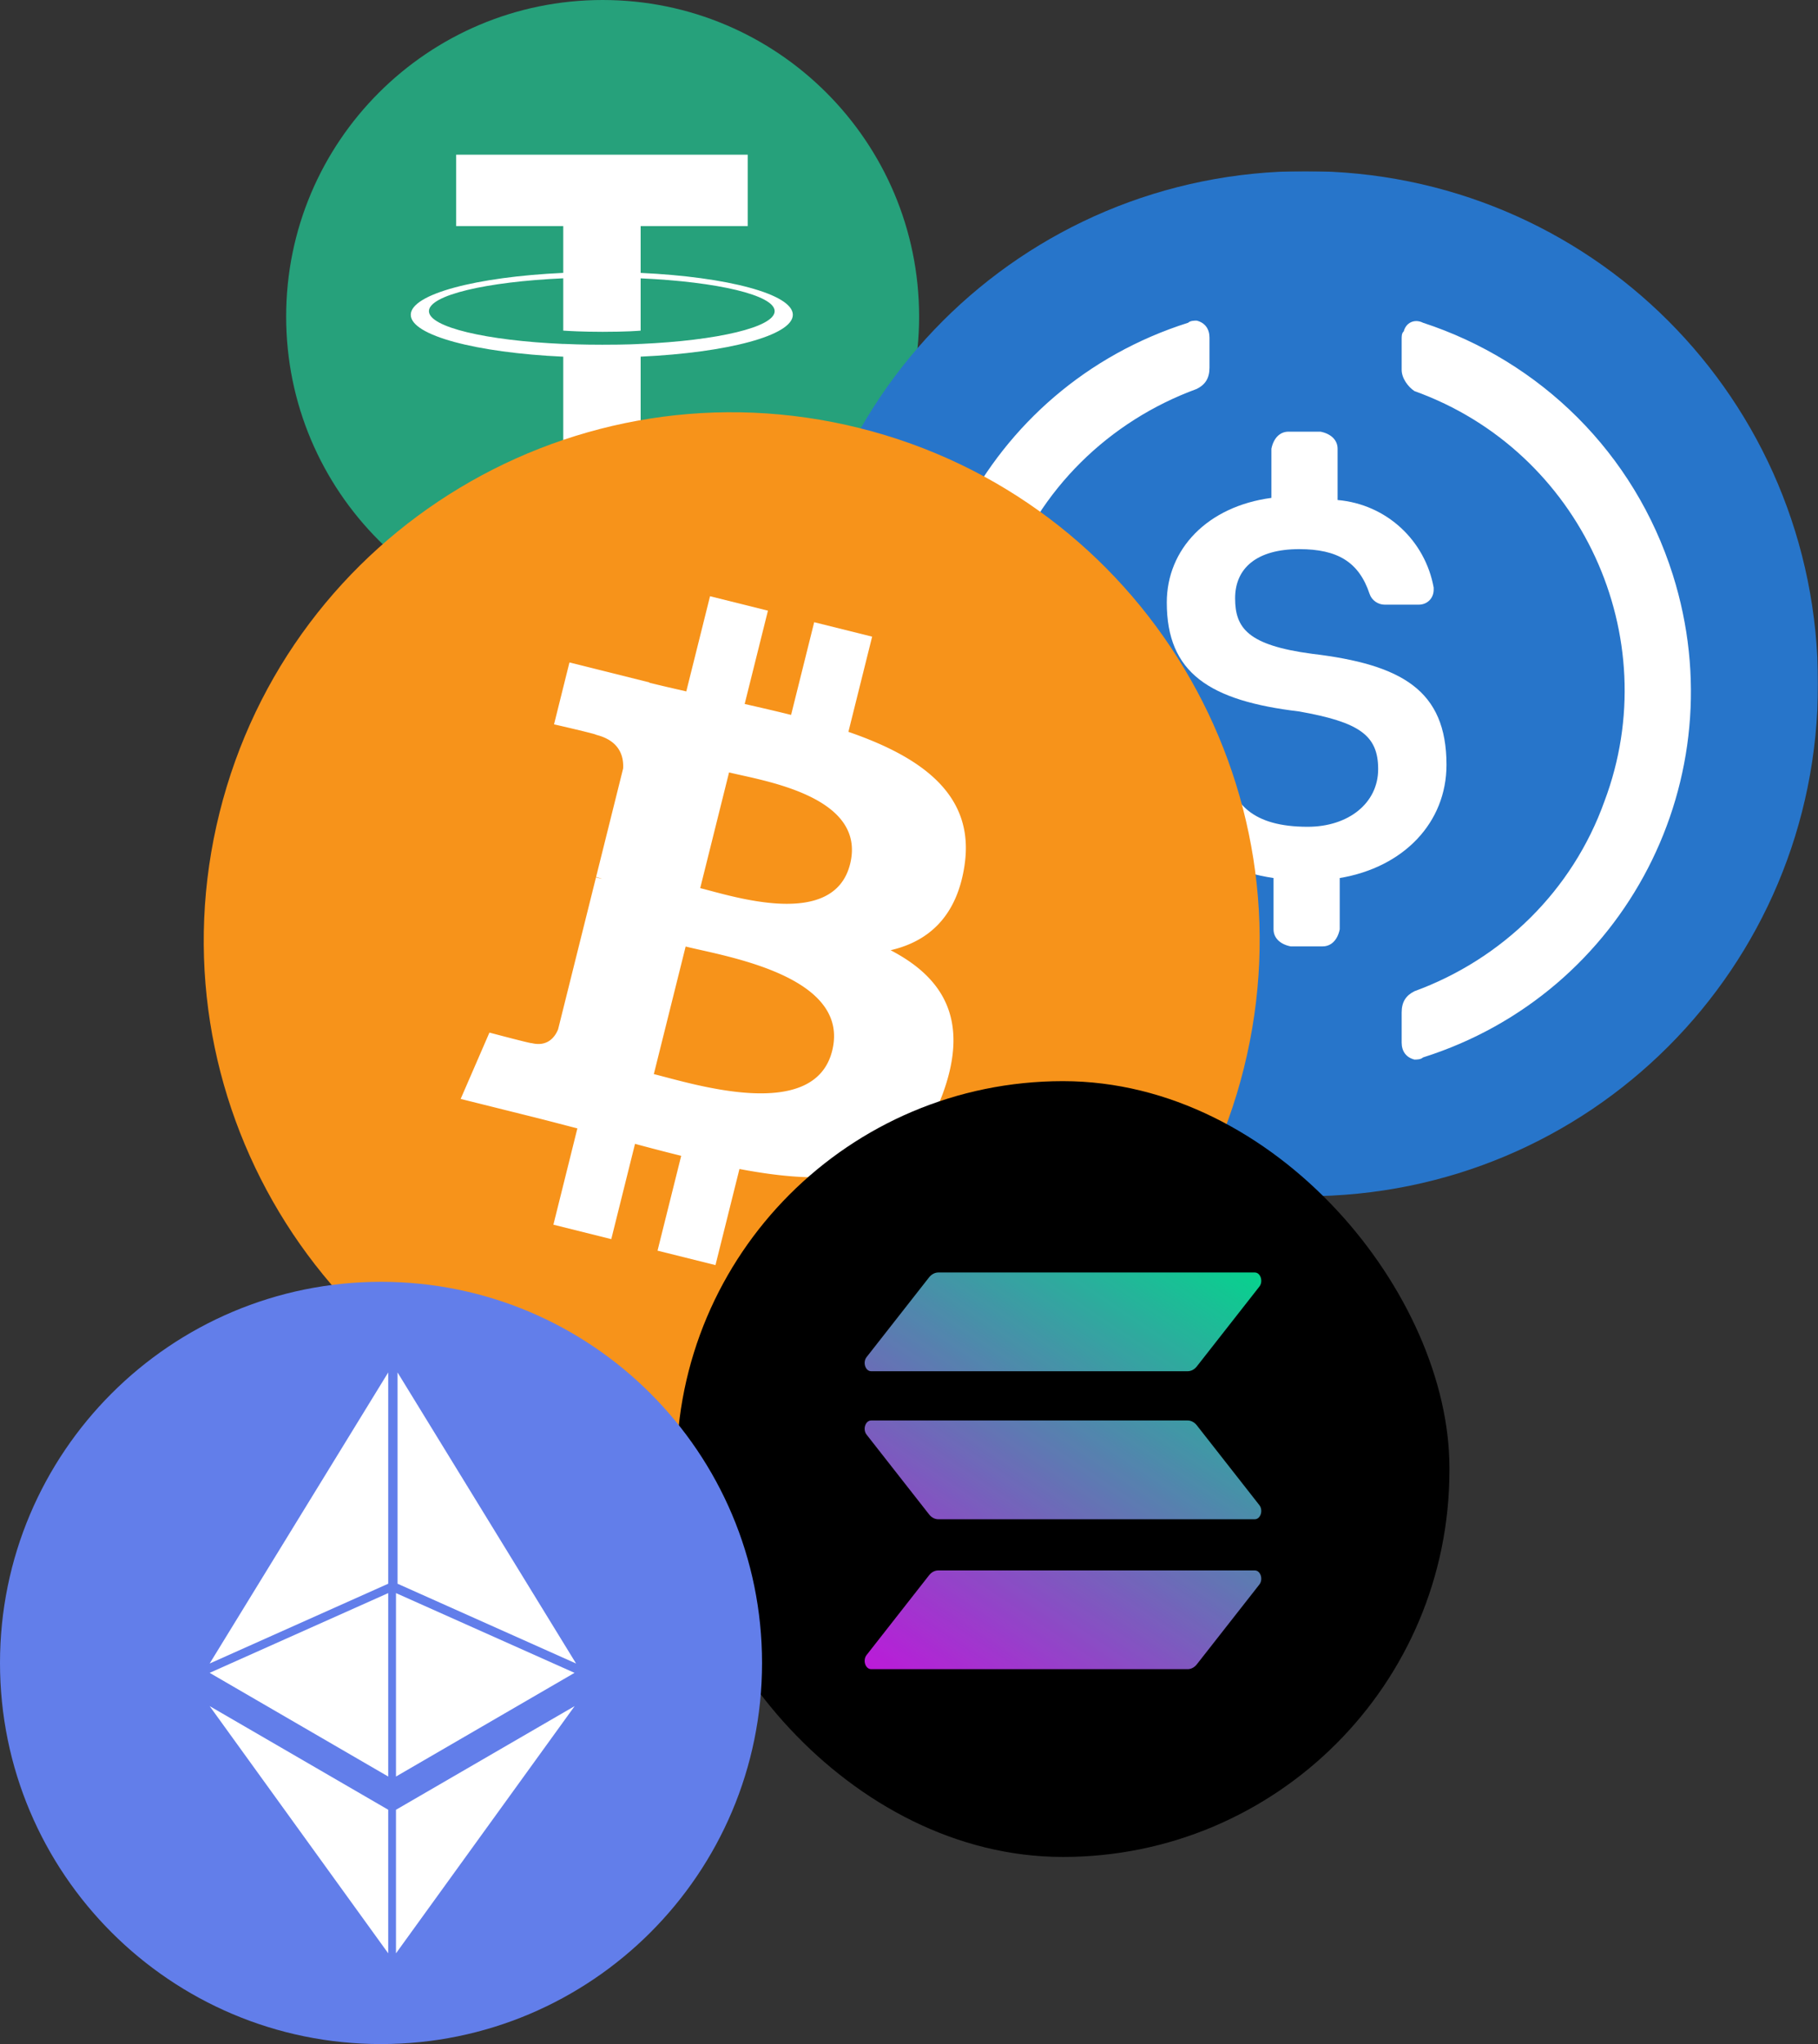 <svg xmlns="http://www.w3.org/2000/svg" width="1169" height="1314" fill="none"><rect width="100%" height="100%" fill="#333333" stroke="none"/><g clip-path="url(#a)"><path fill="#26A17B" d="M387.5 407C499.89 407 591 315.89 591 203.5S499.89 0 387.5 0 184 91.11 184 203.5 275.11 407 387.5 407z"/><path fill="#fff" fill-rule="evenodd" d="M411.945 221.09v-.025c-1.399.102-8.61.534-24.699.534-12.846 0-21.889-.381-25.069-.534v.038c-49.45-2.175-86.36-10.785-86.36-21.088 0-10.289 36.91-18.9 86.36-21.113v33.629c3.231.229 12.49.776 25.285.776 15.351 0 23.046-.636 24.483-.764v-33.615c49.349 2.2 86.17 10.811 86.17 21.087 0 10.303-36.821 18.888-86.17 21.075zm0-45.66v-30.092h68.86v-45.89H293.318v45.89h68.859v30.079c-55.962 2.57-98.049 13.66-98.049 26.939 0 13.278 42.087 24.356 98.049 26.938v96.434h49.768v-96.459c55.874-2.57 97.859-13.648 97.859-26.913 0-13.266-41.985-24.344-97.859-26.926z" clip-rule="evenodd"/></g><g clip-path="url(#b)"><mask id="c" width="659" height="659" x="510" y="110" maskUnits="userSpaceOnUse" style="mask-type:luminance"><path fill="#fff" d="M1169 110H510v659h659V110z"/></mask><g mask="url(#c)"><path fill="#2775CA" d="M839.5 769c182.6 0 329.5-146.901 329.5-329.5S1022.1 110 839.5 110C656.901 110 510 256.901 510 439.5S656.901 769 839.5 769z"/><path fill="#fff" d="M930.112 491.669c0-48.051-28.831-64.526-86.493-71.39-41.188-5.492-49.425-16.475-49.425-35.697 0-19.223 13.729-31.576 41.187-31.576 24.713 0 38.442 8.237 45.306 28.831 1.374 4.119 5.493 6.863 9.612 6.863h21.964c5.493 0 9.612-4.118 9.612-9.608v-1.374c-5.493-30.205-30.206-53.543-61.781-56.289v-32.95c0-5.492-4.119-9.611-10.982-10.985h-20.595c-5.492 0-9.611 4.119-10.985 10.985v31.577c-41.188 5.492-67.271 32.95-67.271 67.273 0 45.307 27.458 63.153 85.12 70.019 38.442 6.864 50.799 15.102 50.799 37.069 0 21.968-19.223 37.069-45.307 37.069-35.697 0-48.054-15.104-52.172-35.698-1.371-5.49-5.49-8.238-9.609-8.238h-23.341c-5.49 0-9.609 4.119-9.609 9.612v1.374c5.49 34.321 27.458 59.033 72.764 65.9v32.95c0 5.489 4.119 9.608 10.982 10.982h20.594c5.493 0 9.612-4.118 10.986-10.982v-32.95c41.187-6.867 68.644-35.698 68.644-72.767z"/><path fill="#fff" d="M769.481 635.827c-107.087-38.44-162.005-157.884-122.188-263.6 20.594-57.663 65.9-101.596 122.188-122.19 5.493-2.744 8.238-6.863 8.238-13.729v-19.221c0-5.492-2.745-9.61-8.238-10.982-1.374 0-4.118 0-5.493 1.372C633.563 248.664 562.17 387.33 603.357 517.756c24.713 76.883 83.749 135.919 160.631 160.631 5.493 2.746 10.986 0 12.357-5.492 1.374-1.371 1.374-2.745 1.374-5.49v-19.222c0-4.119-4.119-9.609-8.238-12.356zm145.531-428.35c-5.493-2.746-10.986 0-12.356 5.492-1.375 1.374-1.375 2.745-1.375 5.493v19.219c0 5.493 4.119 10.983 8.238 13.731 107.091 38.44 162.001 157.883 122.191 263.6-20.6 57.662-65.903 101.594-122.191 122.188-5.493 2.745-8.238 6.864-8.238 13.73v19.22c0 5.493 2.745 9.612 8.238 10.983 1.374 0 4.119 0 5.493-1.371 130.428-41.188 201.818-179.854 160.628-310.281-24.71-78.256-85.12-137.292-160.628-162.004z"/></g></g><g clip-path="url(#d)"><path fill="#F7931A" d="M799.841 686.627c-45.347 181.876-229.58 292.563-411.499 247.209C206.5 888.493 95.801 704.27 141.168 522.408c45.328-181.897 229.561-292.592 411.423-247.249 181.906 45.343 292.598 229.586 247.245 411.471l.004-.003h.001z"/><path fill="#fff" d="M620.221 556.129c6.758-45.18-27.643-69.466-74.683-85.667l15.26-61.2-37.259-9.283-14.855 59.589c-9.795-2.443-19.854-4.745-29.852-7.026l14.963-59.983-37.235-9.283-15.269 61.181c-8.105-1.846-16.067-3.669-23.791-5.591l.044-.192-51.381-12.83-9.911 39.791s27.643 6.335 27.06 6.725c15.088 3.766 17.816 13.752 17.363 21.668l-17.383 69.721c1.039.264 2.387.646 3.874 1.243-1.243-.308-2.566-.645-3.939-.974l-24.365 97.67c-1.844 4.583-6.524 11.462-17.072 8.85.373.541-27.081-6.757-27.081-6.757l-18.498 42.644 48.486 12.086c9.02 2.262 17.86 4.628 26.564 6.853l-15.418 61.903 37.216 9.282 15.269-61.245a1412.138 1412.138 0 0 0 29.692 7.705l-15.217 60.957 37.26 9.282 15.417-61.786c63.534 12.023 111.306 7.176 131.414-50.284 16.203-46.262-.806-72.946-34.231-90.347 24.345-5.614 42.682-21.624 47.571-54.697l-.011-.008-.002.003zm-85.127 119.357c-11.515 46.262-89.415 21.254-114.671 14.983l20.46-82.009c25.255 6.304 106.245 18.78 94.212 67.026h-.001zm11.522-120.027c-10.503 42.08-75.34 20.701-96.373 15.459l18.55-74.378c21.032 5.242 88.765 15.026 77.827 58.919h-.004z"/></g><rect width="497" height="498.718" x="435" y="695" fill="#000" rx="248.5"/><g clip-path="url(#e)" opacity=".85"><path fill="url(#f)" d="M597.421 1012.62c1.539-1.96 3.654-3.1 5.899-3.1h203.512c3.719 0 5.579 5.72 2.95 9.08l-40.203 51.29c-1.539 1.96-3.654 3.11-5.899 3.11H560.168c-3.719 0-5.579-5.73-2.95-9.08l40.203-51.3z"/><path fill="url(#g)" d="M597.421 821.109c1.603-1.964 3.719-3.109 5.899-3.109h203.512c3.719 0 5.579 5.727 2.95 9.081l-40.203 51.294c-1.539 1.964-3.654 3.109-5.899 3.109H560.168c-3.719 0-5.579-5.727-2.95-9.081l40.203-51.294z"/><path fill="url(#h)" d="M769.579 916.253c-1.539-1.963-3.654-3.108-5.899-3.108H560.168c-3.719 0-5.579 5.726-2.95 9.08l40.203 51.295c1.539 1.963 3.654 3.109 5.899 3.109h203.512c3.719 0 5.579-5.727 2.95-9.081l-40.203-51.295z"/></g><g clip-path="url(#i)"><path fill="#627EEA" d="M245 1314c135.31 0 245-109.69 245-245S380.31 824 245 824 0 933.69 0 1069s109.69 245 245 245z"/><path fill="#fff" d="M255.625 882.25v135.82l114.798 51.3-114.798-187.12zm-5.999 0-114.814 187.12 114.814-51.3V882.25zm4.999 281.14v92.28L369.5 1096.75l-114.875 66.64zm-4.999 92.28v-92.3l-114.814-66.62 114.814 158.92zm4.999-113.65 114.798-66.65-114.798-51.27v117.92zm-119.813-66.65 114.814 66.65V1024.1l-114.814 51.27z"/></g><defs><clipPath id="a"><path fill="#fff" d="M184 0h407v407H184z"/></clipPath><clipPath id="b"><path fill="#fff" d="M510 110h659v659H510z"/></clipPath><clipPath id="d"><path fill="#fff" d="M131 265h679v679H131z"/></clipPath><clipPath id="e"><path fill="#fff" d="M556 818h255v255H556z"/></clipPath><clipPath id="i"><path fill="#fff" d="M0 824h490v490H0z"/></clipPath><linearGradient id="f" x1="787.391" x2="585.284" y1="787.358" y2="1090.76" gradientUnits="userSpaceOnUse"><stop stop-color="#00FFA3"/><stop offset="1" stop-color="#DC1FFF"/></linearGradient><linearGradient id="g" x1="725.805" x2="523.698" y1="746.334" y2="1049.74" gradientUnits="userSpaceOnUse"><stop stop-color="#00FFA3"/><stop offset="1" stop-color="#DC1FFF"/></linearGradient><linearGradient id="h" x1="756.402" x2="554.295" y1="766.716" y2="1070.12" gradientUnits="userSpaceOnUse"><stop stop-color="#00FFA3"/><stop offset="1" stop-color="#DC1FFF"/></linearGradient></defs></svg>